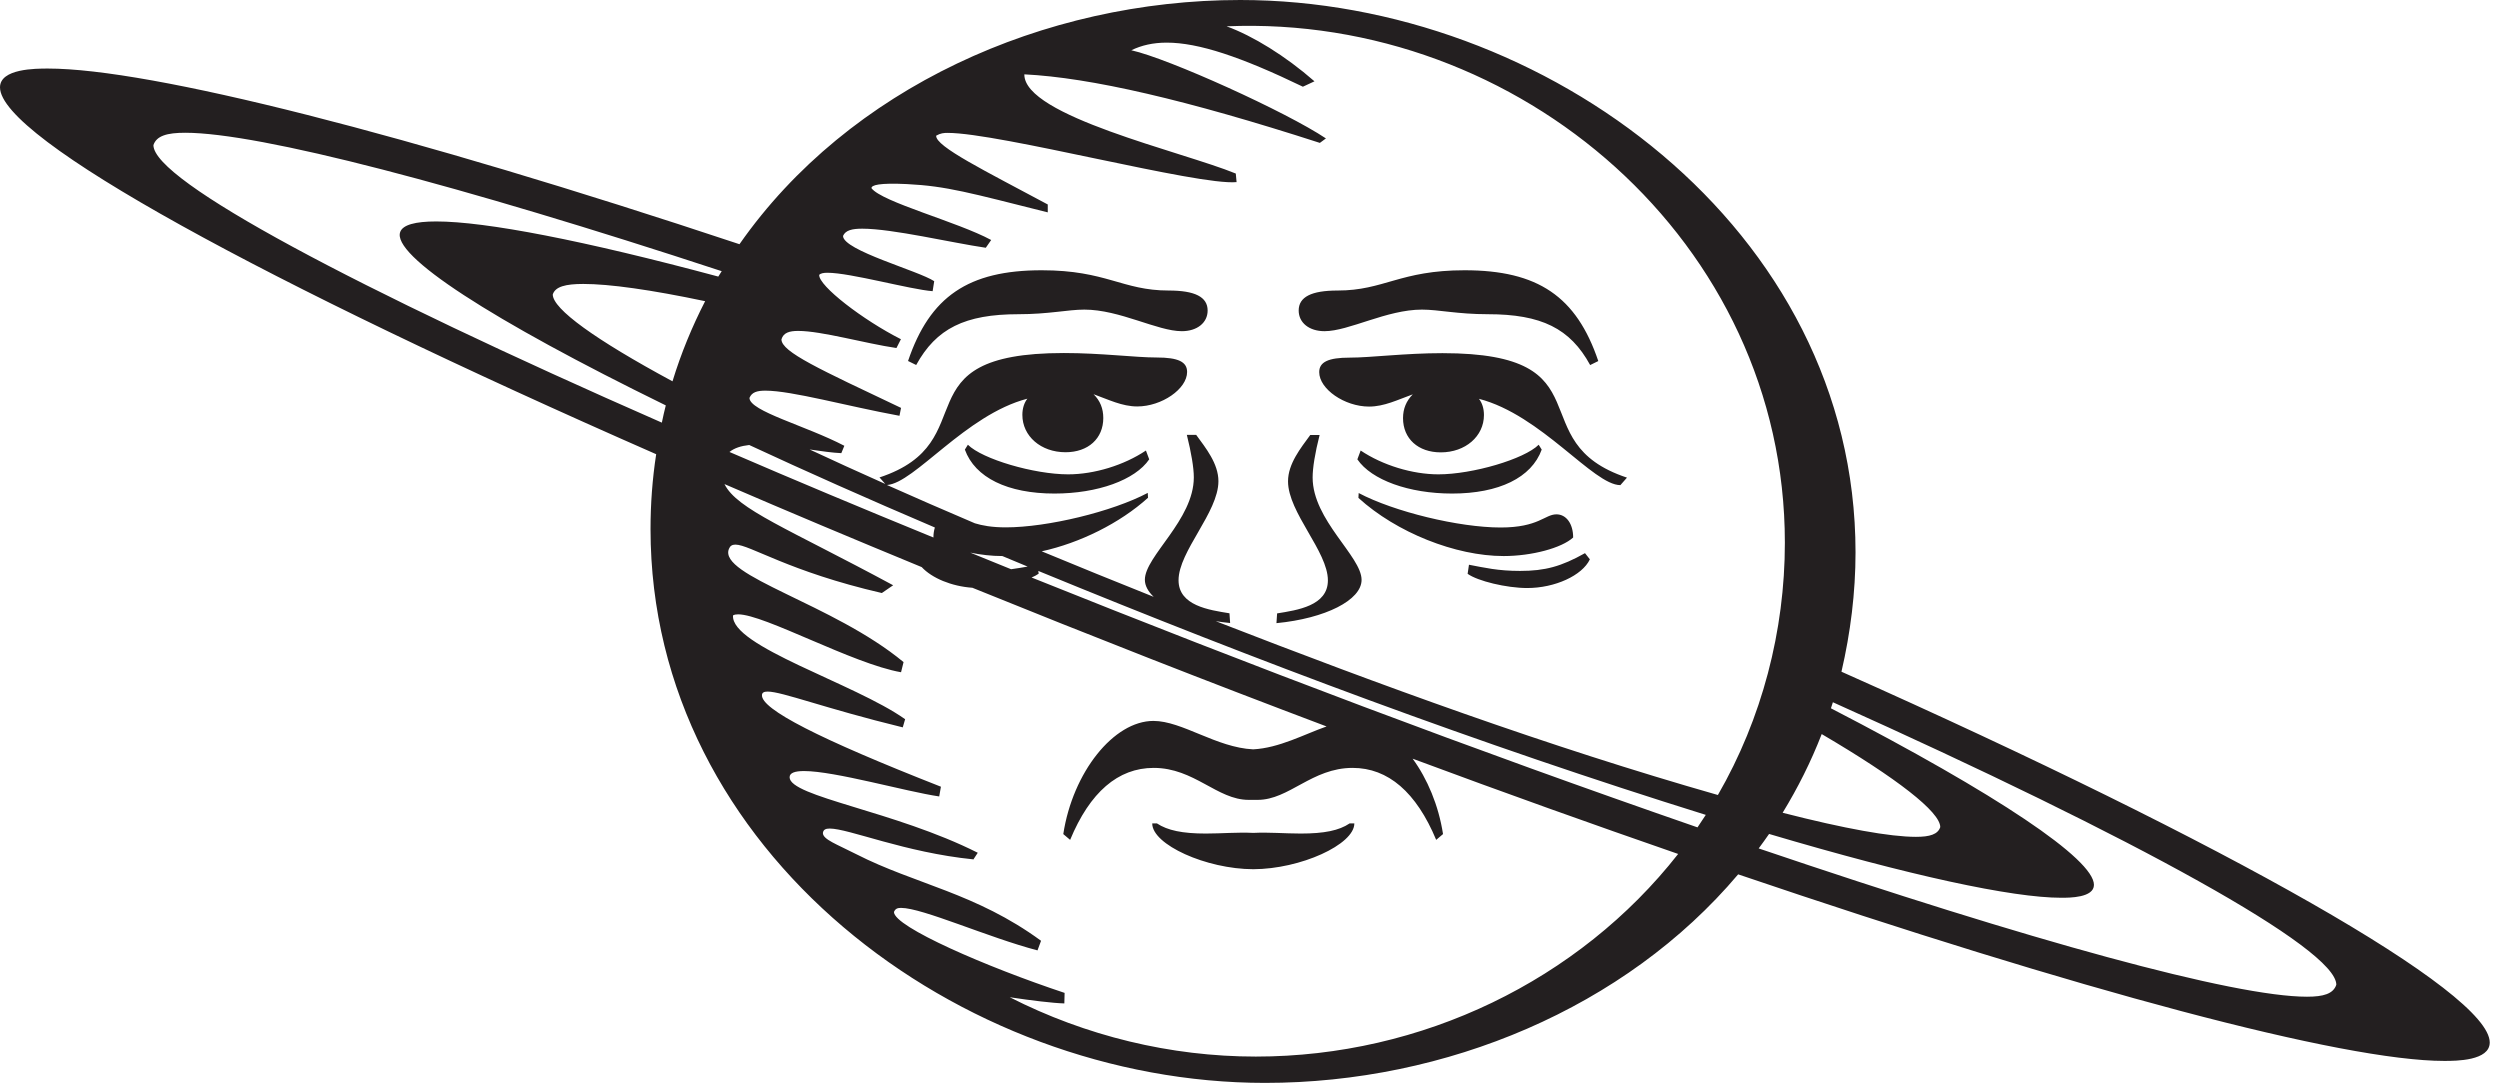 <svg width="190" height="83" viewBox="0 0 190 83" fill="none" xmlns="http://www.w3.org/2000/svg">
<g clip-path="url(#clip0_2451_6)">
<path d="M0 6.64C0 5.21 2.72 5.21 3.64 5.21C11.4 5.21 30.97 10.17 56.2 18.56C64.49 6.7 79.3 0 94.26 0C117.44 0 141.02 17.41 141.02 41.98C141.02 45.03 140.64 48.08 139.95 51.05C169.44 64.18 189.22 75.41 189.22 79.23C189.22 80.62 186.67 80.63 185.77 80.63C178.05 80.63 158.01 75.25 132.1 66.45C123.53 76.6 109.89 82.3 96.14 82.3C72.95 82.3 49.44 64.75 49.44 40.21C49.44 38.3 49.58 36.4 49.87 34.52C20.11 21.46 0 10.51 0 6.64ZM50.3 32.12C50.39 31.68 50.49 31.24 50.6 30.81C37.26 24.28 29.74 19.39 30.42 17.62C30.62 17.09 31.55 16.83 33.15 16.83C36.92 16.83 44.39 18.28 54.59 21.02C54.67 20.88 54.76 20.75 54.85 20.61C34.82 14.03 19.7 10.09 14.07 10.09C12.7 10.09 11.89 10.32 11.66 11.03C11.66 13.74 27.01 21.9 50.3 32.12ZM51.11 28.98C51.76 26.85 52.6 24.82 53.59 22.89C49.47 22.02 46.31 21.58 44.33 21.58C42.99 21.58 42.2 21.78 42.01 22.38C42.01 23.48 45.23 25.81 51.11 28.98ZM73.96 65.31C68.78 64.79 64.5 62.97 63.06 62.97C62.75 62.97 62.57 63.05 62.54 63.31C62.54 63.8 63.61 64.17 65.08 64.92C69.55 67.2 74.17 67.87 79.12 71.5L78.85 72.23C75.08 71.24 70.11 69 68.48 69C68.22 69 68.05 69.05 67.94 69.31C67.94 70.44 75.01 73.5 80.91 75.46L80.89 76.26C80.04 76.24 78.33 76.03 76.74 75.79C82.51 78.73 88.96 80.3 95.44 80.3C108.07 80.3 120 74.51 127.54 64.9C121.1 62.67 114.35 60.26 107.36 57.66C108.48 59.19 109.33 61.2 109.67 63.39L109.15 63.83C107.64 60.21 105.5 58.36 102.8 58.36C99.7 58.36 97.98 60.79 95.58 60.79H94.9C92.5 60.79 90.77 58.36 87.68 58.36C84.97 58.36 82.83 60.21 81.33 63.83L80.81 63.39C81.53 58.69 84.64 54.79 87.66 54.79C89.84 54.79 92.45 56.82 95.24 56.95C97.22 56.85 99.11 55.81 100.82 55.21C91.8 51.81 82.83 48.29 73.9 44.67C72.32 44.56 70.83 43.94 70.05 43.1C64.86 40.96 59.85 38.86 55.06 36.79C56.01 38.71 59.83 40.14 67.88 44.48L67.02 45.07C59.92 43.43 56.99 41.39 55.89 41.39C55.64 41.39 55.49 41.49 55.4 41.71C54.55 43.76 63.33 45.89 68.67 50.32L68.48 51.09C64.81 50.45 58.09 46.69 56.1 46.69C55.94 46.69 55.82 46.71 55.71 46.77C55.52 49.12 64.94 51.93 68.79 54.66L68.61 55.28C62.63 53.82 59.44 52.56 58.34 52.56C58.06 52.56 57.92 52.64 57.91 52.82C57.83 53.89 62.21 56.14 71.51 59.79L71.38 60.53C68.85 60.16 63.44 58.6 61.11 58.6C60.43 58.6 60.01 58.73 60.01 59.07C60.01 60.55 68.01 61.63 74.31 64.81L73.97 65.33L73.96 65.31ZM70.94 40.85C70.94 40.57 70.98 40.32 71.05 40.09C65.94 37.91 61.22 35.81 56.94 33.82C56.32 33.89 55.81 34.05 55.44 34.35C60.32 36.46 65.51 38.63 70.94 40.85ZM66.83 36.29C75.04 33.58 68.16 26.83 80.85 26.83C83.71 26.83 86.27 27.17 87.91 27.17C89.55 27.17 90.22 27.5 90.22 28.27C90.22 29.56 88.29 30.89 86.43 30.89C85.28 30.89 84.25 30.37 83.11 29.96C83.61 30.45 83.85 31.05 83.85 31.77C83.85 33.33 82.7 34.37 80.98 34.37C79.11 34.37 77.7 33.15 77.7 31.53C77.7 31.03 77.84 30.61 78.08 30.3C73.39 31.52 69.49 36.73 67.41 36.86C69.52 37.8 71.74 38.77 74.09 39.77C74.64 39.94 75.37 40.08 76.44 40.08C79.61 40.08 84.55 38.88 87.23 37.46L87.25 37.83C85.1 39.77 82.08 41.26 79.17 41.9C81.89 43.03 84.73 44.18 87.68 45.36C87.25 44.95 87.01 44.51 87.01 44.06C87.01 42.27 90.73 39.52 90.73 36.28C90.73 35.55 90.54 34.42 90.2 33.05H90.91C91.63 34.04 92.6 35.23 92.6 36.57C92.6 38.94 89.57 41.9 89.57 44.1C89.57 46.03 91.89 46.36 93.44 46.61L93.49 47.35C93.12 47.31 92.75 47.27 92.4 47.21C104.93 52.08 117.63 56.73 130.56 60.42C133.91 54.62 135.65 47.94 135.65 41.25C135.65 18.4 115.45 1.06 93.22 2C95.22 2.73 97.68 4.24 99.9 6.18L99.02 6.59C94.32 4.32 91.09 3.24 88.67 3.24C87.64 3.24 86.76 3.44 85.98 3.82C88.82 4.45 97.77 8.51 100.77 10.52L100.31 10.86C90.15 7.58 82.88 5.9 77.85 5.65C77.81 8.82 89.86 11.52 93.92 13.19L93.98 13.84C91.05 14.12 75.96 10.1 72.02 10.1C71.72 10.1 71.49 10.12 71.15 10.31C71.08 11.13 74.9 13 79.63 15.54V16.14C73.72 14.66 71.96 14.14 68.92 13.99C66.8 13.89 66.23 14.07 66.23 14.3C67.02 15.36 72.78 16.86 75.33 18.24L74.92 18.83C72.32 18.45 67.83 17.38 65.53 17.38C64.78 17.38 64.26 17.49 64.07 17.93C64.07 19.03 69.81 20.58 71 21.37L70.88 22.13C69.17 22 64.63 20.73 62.89 20.73C62.59 20.73 62.37 20.77 62.26 20.89C62.2 21.72 65.6 24.33 68.47 25.78L68.13 26.45C65.74 26.1 62.45 25.15 60.66 25.15C60 25.15 59.54 25.28 59.39 25.79C59.39 26.75 62.29 28.06 68.48 31L68.36 31.6C64.33 30.86 60.18 29.69 58.17 29.69C57.55 29.69 57.14 29.8 56.96 30.24C56.96 31.25 61.24 32.35 64.17 33.88L63.94 34.44C63.26 34.41 62.42 34.29 61.53 34.16C63.33 35 65.26 35.88 67.28 36.78L66.83 36.27V36.29ZM69.01 27.44C70.67 22.53 73.6 20.54 79.17 20.54C84.09 20.54 85.29 22.08 88.82 22.08C90.82 22.08 91.78 22.57 91.78 23.6C91.78 24.53 90.98 25.17 89.82 25.17C87.96 25.17 85.1 23.53 82.41 23.53C81.16 23.53 79.7 23.88 77.41 23.88C73.33 23.88 71.15 24.97 69.63 27.74L69 27.43L69.01 27.44ZM73.56 33.8C74.65 34.89 78.59 36.05 81.18 36.05C83.16 36.05 85.42 35.36 87.09 34.24L87.34 34.91C86.27 36.48 83.42 37.51 80.14 37.51C76.58 37.51 74.1 36.3 73.33 34.17L73.56 33.8ZM76.85 43.26C77.29 43.2 77.7 43.13 78.1 43.06C77.46 42.79 76.81 42.53 76.18 42.26C75.36 42.26 74.52 42.16 73.74 42L76.84 43.26H76.85ZM78.94 43.6C78.8 43.7 78.62 43.8 78.4 43.89C95.12 50.6 111.99 56.99 129.01 62.88C129.23 62.56 129.44 62.24 129.64 61.93C112.46 56.58 95.55 50.23 78.91 43.39L78.94 43.6ZM87.93 62.58C88.73 63.11 89.86 63.35 91.64 63.35C92.85 63.35 94.05 63.24 95.25 63.3C96.45 63.24 97.65 63.35 98.86 63.35C100.64 63.35 101.77 63.12 102.57 62.58H102.93C102.93 64.19 98.83 66.05 95.25 66.06C91.67 66.05 87.56 64.19 87.57 62.58H87.93ZM97.05 46.62C98.6 46.37 100.92 46.04 100.92 44.11C100.92 41.91 97.89 38.95 97.89 36.58C97.89 35.24 98.86 34.05 99.58 33.06H100.29C99.94 34.43 99.76 35.56 99.76 36.29C99.76 39.53 103.48 42.28 103.48 44.07C103.48 45.61 100.73 47 97.01 47.36L97.06 46.62H97.05ZM120.85 27.74C119.33 24.96 117.15 23.88 113.07 23.88C110.78 23.88 109.33 23.53 108.07 23.53C105.38 23.53 102.52 25.17 100.66 25.17C99.5 25.17 98.7 24.53 98.7 23.6C98.7 22.57 99.66 22.08 101.66 22.08C105.19 22.08 106.39 20.54 111.31 20.54C116.88 20.54 119.81 22.53 121.47 27.44L120.84 27.75L120.85 27.74ZM123.15 36.87C121.09 36.87 117.15 31.54 112.4 30.31C112.64 30.62 112.78 31.04 112.78 31.54C112.78 33.16 111.37 34.38 109.5 34.38C107.78 34.38 106.63 33.34 106.63 31.78C106.63 31.06 106.88 30.47 107.37 29.97C106.23 30.38 105.2 30.9 104.05 30.9C102.19 30.9 100.26 29.57 100.26 28.28C100.26 27.51 100.96 27.18 102.57 27.18C104.18 27.18 106.78 26.84 109.63 26.84C122.32 26.84 115.44 33.58 123.65 36.3L123.14 36.88L123.15 36.87ZM103.41 34.24C105.08 35.36 107.34 36.05 109.32 36.05C111.91 36.05 115.85 34.89 116.94 33.8L117.17 34.17C116.4 36.3 113.92 37.51 110.36 37.51C107.08 37.51 104.23 36.48 103.16 34.91L103.41 34.24ZM103.26 37.47C105.94 38.89 110.88 40.09 114.05 40.09C116.94 40.09 117.4 39.09 118.29 39.09C119.04 39.09 119.56 39.81 119.56 40.85C118.69 41.65 116.41 42.26 114.28 42.26C110.62 42.26 106.13 40.47 103.24 37.84L103.26 37.47ZM111.64 42.92C112.81 43.14 113.84 43.39 115.52 43.39C117.43 43.39 118.66 43.05 120.46 42.04L120.83 42.51C120.25 43.74 118.17 44.69 116.07 44.69C114.5 44.69 112.3 44.16 111.54 43.61L111.64 42.93V42.92ZM175.33 75.75C176.59 75.75 177.33 75.53 177.56 74.84C177.56 72.1 162.36 63.72 139.3 53.37C139.25 53.53 139.2 53.68 139.15 53.83C151.79 60.37 159.14 65.3 159.14 67.25C159.14 68.23 157.28 68.23 156.66 68.23C152.92 68.23 145.15 66.55 134.45 63.38C134.2 63.75 133.93 64.11 133.66 64.48C154.29 71.48 169.78 75.75 175.33 75.75ZM145.61 63.6C146.67 63.6 147.28 63.41 147.46 62.86C147.46 61.71 144.19 59.16 138.45 55.79C137.63 57.9 136.63 59.89 135.48 61.77C140.2 62.98 143.65 63.6 145.61 63.6Z" fill="#231F20"/>
</g>
<defs>
<clipPath id="clip0_2451_6">
<rect width="189.21" height="82.3" fill="white"/>
</clipPath>
</defs>
</svg>
